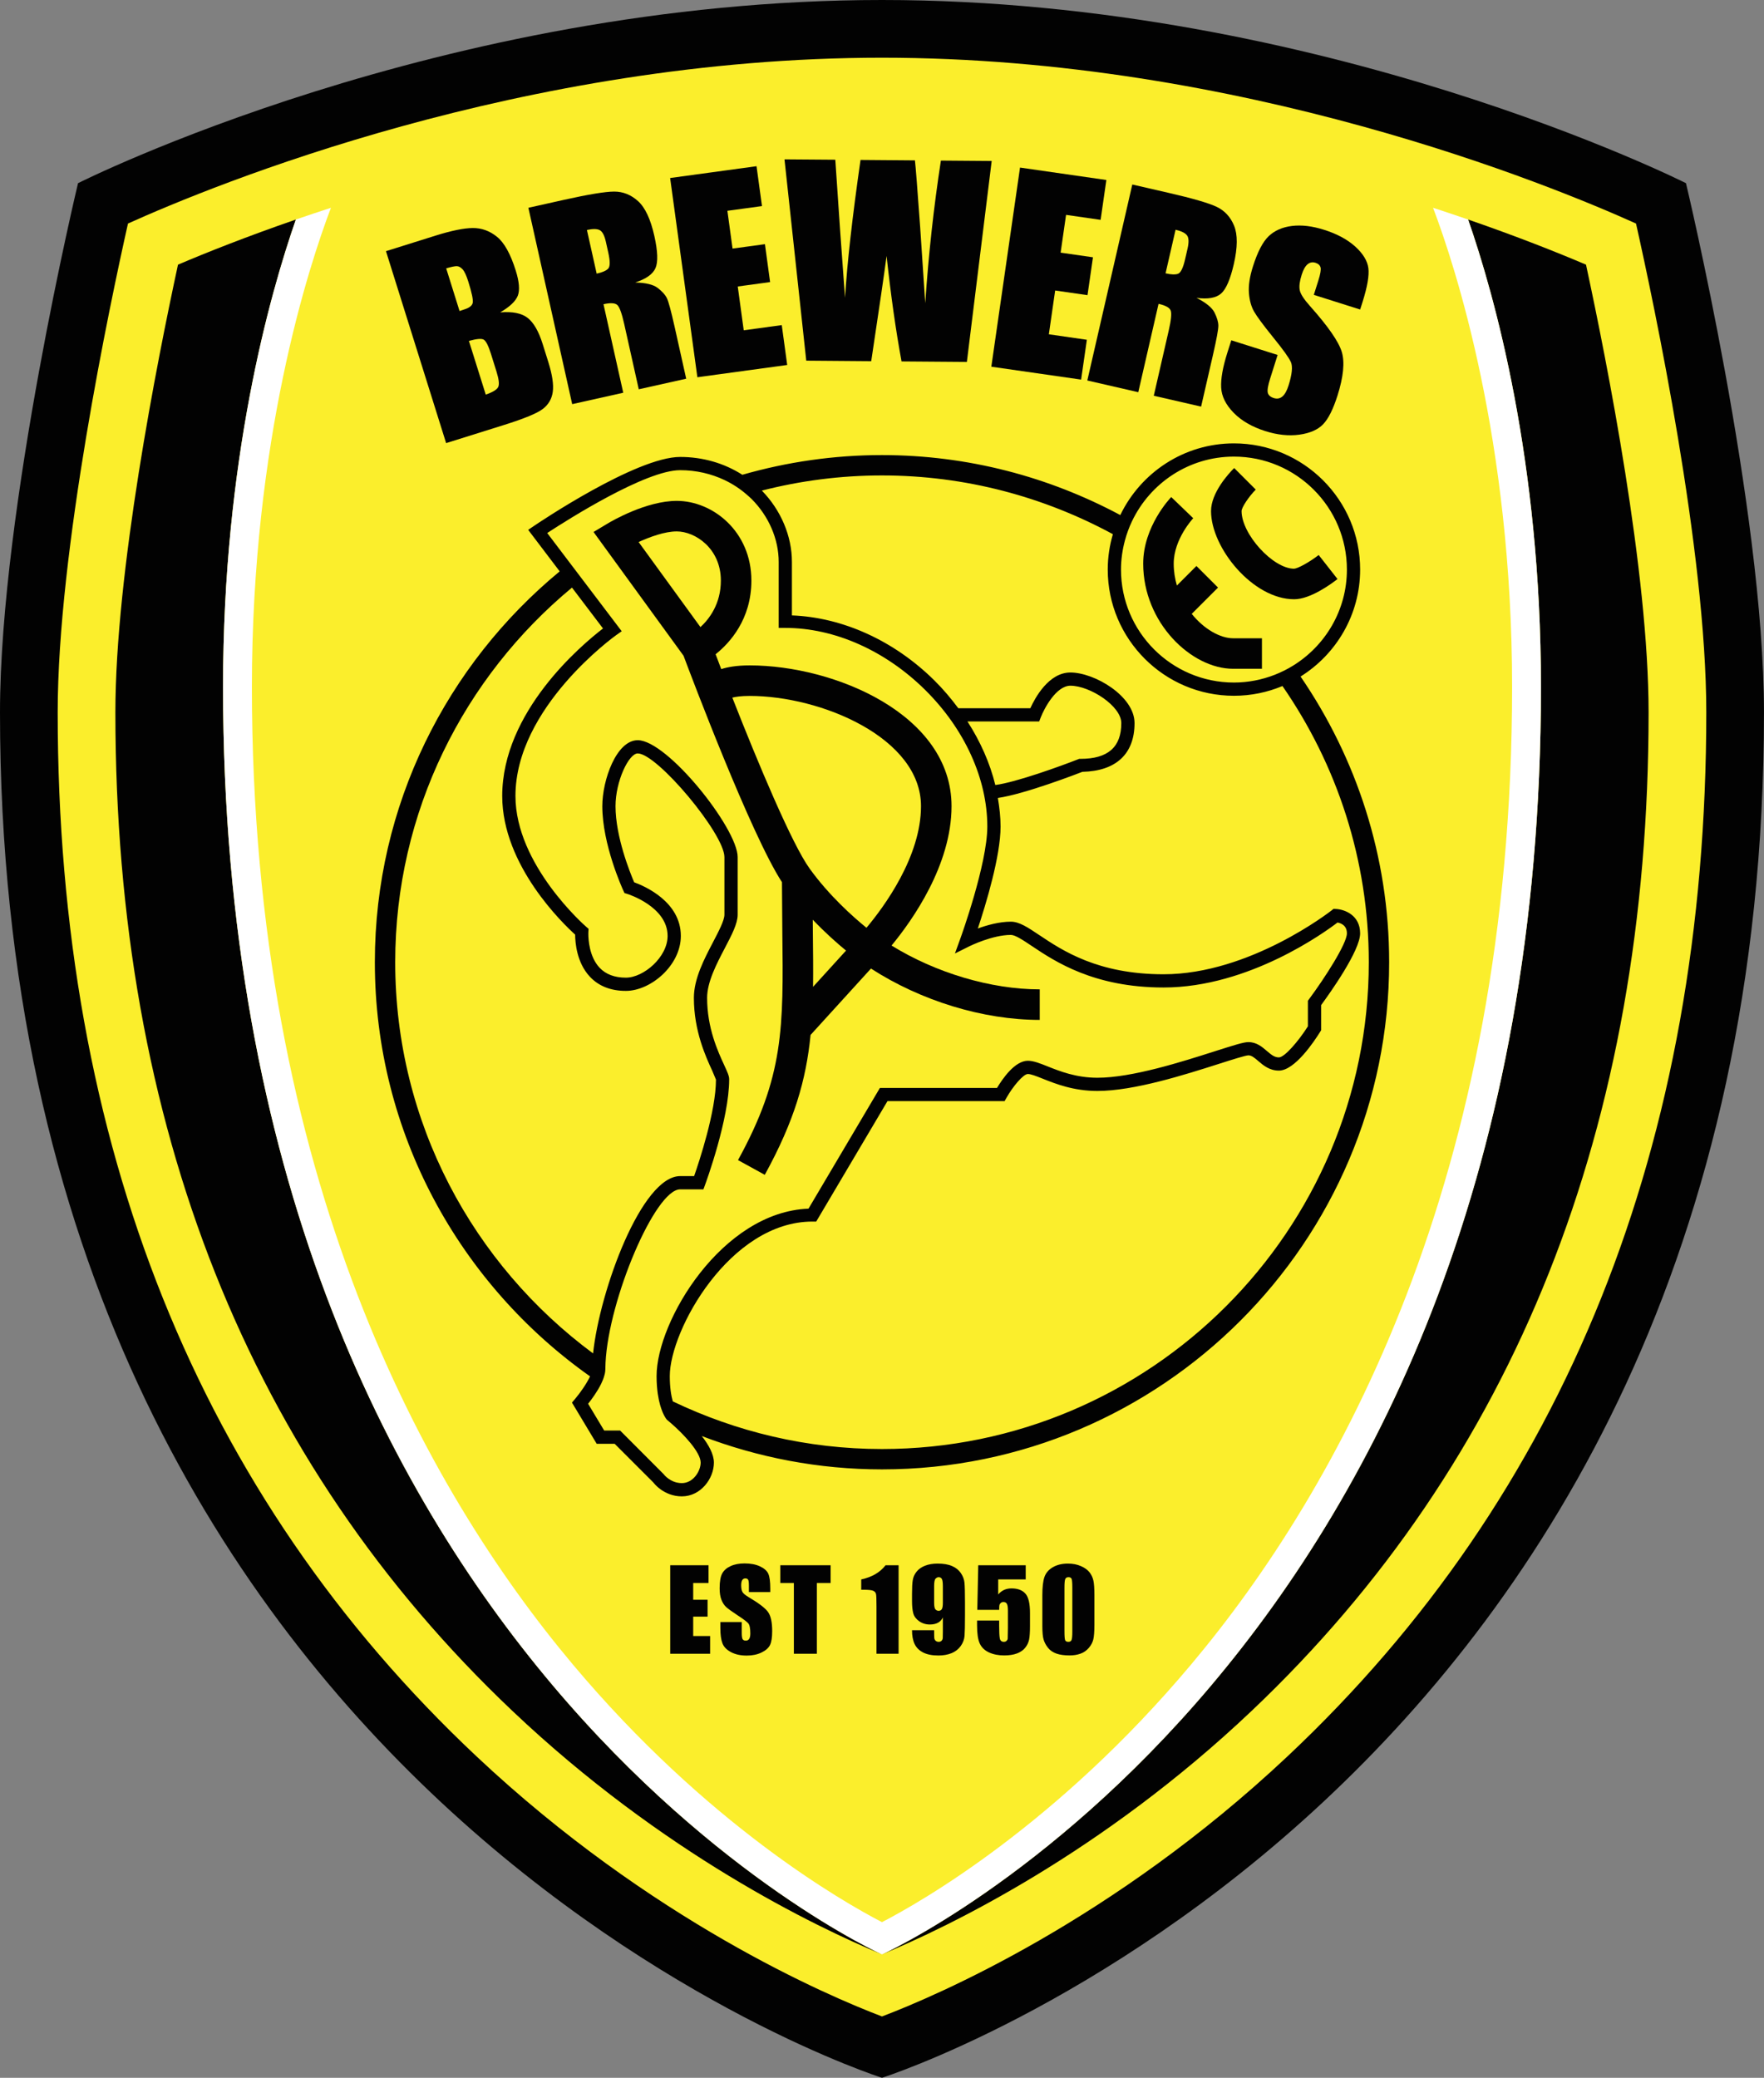 <?xml version="1.0" encoding="UTF-8"?>
<svg xmlns="http://www.w3.org/2000/svg" xmlns:xlink="http://www.w3.org/1999/xlink" width="343.2pt" height="404.25pt" viewBox="0 0 343.2 404.25" version="1.1">
<rect x="0" y="0" width="343.2" height="404.25" fill="#808080" stroke="none"/>
<defs>
<clipPath id="clip1">
  <path d="M 0 0 L 343.199 0 L 343.199 404.25 L 0 404.25 Z M 0 0 "/>
</clipPath>
</defs>
<g id="surface1">
<g clip-path="url(#clip1)" clip-rule="nonzero">
<path style=" stroke:none;fill-rule:evenodd;fill:rgb(0.8%,0.8%,0.8%);fill-opacity:1;" d="M 171.598 404.25 C 171.598 404.25 343.195 349.801 343.195 138.602 C 343.195 99 328.02 35.641 328.02 35.641 C 328.02 35.641 257.398 0 171.598 0 C 85.797 0 15.18 35.641 15.18 35.641 C 15.18 35.641 0 99 0 138.602 C 0 349.801 171.598 404.25 171.598 404.25 "/>
</g>
<path style=" stroke:none;fill-rule:evenodd;fill:rgb(98.399%,93.3%,17.299%);fill-opacity:1;" d="M 24.898 43.492 C 21.383 59.164 11.223 107.168 11.223 138.602 C 11.223 222.555 38.648 290.898 92.73 341.734 C 126.652 373.625 160.98 388.277 171.598 392.316 C 182.219 388.277 216.547 373.625 250.469 341.734 C 304.551 290.898 331.973 222.555 331.973 138.602 C 331.973 107.168 321.816 59.164 318.301 43.492 C 301.703 36.004 241.535 11.227 171.598 11.227 C 101.664 11.227 41.492 36.004 24.898 43.492 "/>
<path style=" stroke:none;fill-rule:evenodd;fill:rgb(0.8%,0.8%,0.8%);fill-opacity:1;" d="M 308.57 51.492 C 303.062 49.148 295.254 46.031 285.633 42.711 C 290.742 57.367 299.805 89.574 299.805 133.648 C 299.805 322.738 171.598 380.238 171.598 380.238 C 184.633 374.824 214.297 360.547 243.496 332.883 C 294.758 284.309 320.746 218.941 320.746 138.602 C 320.746 111.359 312.699 70.609 308.57 51.492 "/>
<path style=" stroke:none;fill-rule:evenodd;fill:rgb(0.8%,0.8%,0.8%);fill-opacity:1;" d="M 43.395 133.648 C 43.395 89.574 52.453 57.371 57.562 42.715 C 47.949 46.035 40.129 49.152 34.629 51.492 C 30.5 70.609 22.449 111.359 22.449 138.602 C 22.449 218.941 48.441 284.309 99.703 332.883 C 128.898 360.547 158.566 374.824 171.598 380.238 C 171.598 380.238 43.395 322.738 43.395 133.648 "/>
<path style=" stroke:none;fill-rule:evenodd;fill:rgb(100%,100%,100%);fill-opacity:1;" d="M 285.633 42.711 C 283.449 41.957 281.176 41.195 278.812 40.426 C 283.094 51.703 294.191 85.547 294.191 133.648 C 294.191 229.316 260.262 289.844 231.797 323.773 C 205.672 354.918 179.301 369.977 171.598 373.969 C 163.898 369.977 137.523 354.918 111.398 323.773 C 82.934 289.844 49.008 229.316 49.008 133.648 C 49.008 85.547 60.102 51.703 64.387 40.426 C 62.02 41.195 59.746 41.957 57.566 42.711 C 52.453 57.367 43.395 89.574 43.395 133.648 C 43.395 322.738 171.598 380.238 171.598 380.238 C 171.598 380.238 299.805 322.738 299.805 133.648 C 299.805 89.574 290.742 57.367 285.633 42.711 "/>
<path style=" stroke:none;fill-rule:evenodd;fill:rgb(0.8%,0.8%,0.8%);fill-opacity:1;" d="M 253.035 131.625 C 259.98 127.285 264.625 119.59 264.625 110.812 C 264.625 97.277 253.609 86.262 240.074 86.262 C 230.336 86.262 221.93 91.973 217.961 100.211 C 204.125 92.805 188.359 88.539 171.598 88.539 C 162.176 88.539 153.066 89.891 144.43 92.371 C 140.902 90.117 136.742 88.902 132.328 88.902 C 123.781 88.902 104.695 101.773 103.887 102.324 L 102.762 103.086 C 102.762 103.086 105.668 106.918 108.891 111.164 C 86.965 129.277 72.93 156.613 72.93 187.207 C 72.93 220.469 89.504 249.898 114.797 267.781 C 114.152 269.18 112.875 271 111.875 272.18 L 111.281 272.883 L 116.09 280.898 C 116.09 280.898 118.836 280.898 119.586 280.898 C 120.27 281.578 127.129 288.441 127.129 288.441 C 127.074 288.395 129.066 291.129 132.656 291.129 C 136.332 291.129 138.895 287.668 138.895 284.559 C 138.895 282.914 137.844 281.066 136.535 279.391 C 147.441 283.559 159.25 285.879 171.598 285.879 C 226.004 285.879 270.27 241.617 270.27 187.207 C 270.27 166.598 263.887 147.469 253.035 131.625 Z M 218.855 105.176 C 219.027 104.527 219.23 103.891 219.461 103.266 C 219.461 103.262 219.465 103.258 219.465 103.25 C 219.695 102.625 219.953 102.012 220.238 101.414 C 223.77 93.988 231.32 88.836 240.074 88.836 C 252.191 88.836 262.051 98.695 262.051 110.812 C 262.051 118.723 257.84 125.645 251.559 129.516 C 250.996 129.863 250.422 130.184 249.828 130.48 C 249.82 130.484 249.812 130.484 249.805 130.488 C 249.211 130.785 248.602 131.055 247.98 131.297 C 245.52 132.25 242.863 132.793 240.074 132.793 C 227.957 132.793 218.098 122.934 218.098 110.812 C 218.098 108.863 218.375 106.98 218.855 105.176 Z M 76.891 187.207 C 76.891 157.902 90.309 131.707 111.285 114.32 C 114.133 118.07 116.738 121.504 117.32 122.273 C 113.059 125.551 97.711 138.496 97.711 154.867 C 97.711 168.449 109.707 179.859 111.898 181.836 C 111.906 183.355 112.191 187.285 114.77 190.031 C 116.484 191.859 118.84 192.785 121.77 192.785 C 126.582 192.785 132.461 187.852 132.461 182.094 C 132.461 175.461 125.473 172.418 123.383 171.656 C 122.586 169.797 119.754 162.797 119.754 156.848 C 119.754 151.992 122.332 146.586 124.078 146.586 C 127.859 146.586 140.941 162.227 140.941 166.75 L 140.941 177.969 C 140.941 179.062 139.836 181.18 138.766 183.227 C 137 186.598 135 190.418 135 194.137 C 135 200.582 137.328 205.633 138.582 208.344 L 139.297 210.047 C 139.293 216.195 136.035 225.992 135.047 228.82 C 134.023 228.82 132.328 228.82 132.328 228.82 C 124.84 228.82 116.691 250.992 115.387 263.316 C 92.066 246.051 76.891 218.387 76.891 187.207 Z M 132.656 288.551 C 130.418 288.551 129.137 286.848 129.082 286.773 L 120.648 278.32 C 120.648 278.32 118.434 278.32 117.547 278.32 C 117.012 277.43 115.062 274.184 114.422 273.113 C 115.105 272.254 116.176 270.801 116.926 269.297 C 117.008 269.125 117.086 268.953 117.16 268.777 C 117.215 268.66 117.266 268.543 117.312 268.422 C 117.367 268.281 117.418 268.141 117.465 268 C 117.52 267.832 117.566 267.672 117.609 267.508 C 117.637 267.402 117.668 267.297 117.688 267.195 C 117.738 266.926 117.773 266.66 117.773 266.41 C 117.773 265.988 117.789 265.551 117.812 265.102 C 118.438 252.73 127.473 231.398 132.328 231.398 L 136.855 231.398 L 137.164 230.555 C 137.359 230.031 141.867 217.707 141.867 209.98 C 141.867 209.324 141.527 208.594 140.918 207.266 C 139.668 204.555 137.574 200.02 137.574 194.137 C 137.574 191.051 139.418 187.527 141.043 184.418 C 142.371 181.883 143.516 179.695 143.516 177.969 L 143.516 166.75 C 143.516 161.191 129.84 144.012 124.078 144.012 C 119.934 144.012 117.184 151.738 117.184 156.848 C 117.184 164.305 121.094 172.867 121.258 173.23 L 121.5 173.75 L 122.055 173.922 C 122.133 173.945 129.887 176.375 129.887 182.094 C 129.887 186.199 125.238 190.211 121.77 190.211 C 119.582 190.211 117.863 189.562 116.656 188.281 C 114.637 186.137 114.465 182.758 114.465 181.688 C 114.465 181.477 114.473 181.355 114.473 181.348 L 114.512 180.711 L 114.027 180.293 C 113.891 180.176 100.285 168.289 100.285 154.867 C 100.285 137.609 119.676 123.719 119.867 123.582 L 120.957 122.812 C 120.957 122.812 117.047 117.656 113.27 112.676 C 112.449 111.594 111.645 110.531 110.875 109.52 C 108.734 106.695 106.953 104.352 106.465 103.703 C 110.656 100.965 125.648 91.477 132.328 91.477 C 135.418 91.477 138.363 92.16 141.004 93.418 C 142.555 94.16 144 95.105 145.301 96.242 C 145.613 96.516 145.934 96.785 146.227 97.078 C 149.578 100.434 151.5 104.895 151.5 109.328 L 151.5 122.164 L 152.789 122.164 C 162.328 122.164 172.234 126.555 179.977 134.211 C 187.676 141.824 192.09 151.52 192.09 160.809 C 192.09 168.086 186.938 182.336 186.887 182.48 L 185.789 185.508 L 188.672 184.07 C 188.719 184.051 193.078 181.895 196.68 181.895 C 197.523 181.895 199.02 182.895 200.754 184.055 C 205.27 187.074 212.832 192.125 226.379 192.125 C 243.047 192.125 257.918 181.25 260.223 179.484 C 260.93 179.617 262.051 180.055 262.051 181.598 C 262.051 183.582 257.762 190.254 254.711 194.363 L 254.461 194.703 C 254.461 194.703 254.461 199.016 254.461 199.684 C 252.605 202.598 249.914 205.723 248.816 205.723 C 247.973 205.723 247.379 205.246 246.477 204.473 C 245.535 203.664 244.469 202.75 242.879 202.75 C 241.973 202.75 240.152 203.32 236.441 204.504 C 229.992 206.566 220.242 209.684 213.508 209.684 C 209.359 209.684 206.156 208.406 203.82 207.473 C 202.285 206.863 201.07 206.379 199.977 206.379 C 197.441 206.379 195.043 209.891 193.977 211.664 C 192.629 211.664 171.195 211.664 171.195 211.664 C 171.195 211.664 157.941 234.062 157.301 235.152 C 140.469 235.793 127.742 257.008 127.742 267.73 C 127.742 269.094 127.84 270.242 127.984 271.238 C 127.984 271.242 127.984 271.242 127.988 271.242 C 128.039 271.586 128.098 271.887 128.156 272.191 C 128.18 272.293 128.195 272.402 128.219 272.5 C 128.285 272.793 128.352 273.066 128.422 273.32 C 128.438 273.379 128.457 273.438 128.473 273.492 C 128.711 274.285 128.953 274.887 129.172 275.305 C 129.191 275.344 129.211 275.383 129.23 275.418 C 129.293 275.527 129.344 275.621 129.395 275.707 C 129.43 275.762 129.457 275.809 129.484 275.852 C 129.52 275.906 129.555 275.957 129.578 275.996 C 129.629 276.066 129.668 276.117 129.691 276.141 L 129.77 276.238 L 129.867 276.316 C 130.086 276.492 130.32 276.699 130.555 276.902 L 130.559 276.902 C 133.031 279.043 136.32 282.555 136.32 284.559 C 136.32 286.188 134.895 288.551 132.656 288.551 Z M 188.227 140.367 L 202.18 140.367 L 202.496 139.547 C 203.164 137.84 205.492 133.41 208.254 133.41 C 212.074 133.41 218.16 137.379 218.16 140.68 C 218.16 145.363 215.559 147.641 210.211 147.641 L 209.965 147.641 L 209.738 147.73 C 206.434 149.027 197.684 152.207 193.645 152.73 C 192.605 148.477 190.758 144.297 188.227 140.367 Z M 171.598 281.918 C 157.023 281.918 143.238 278.559 130.895 272.648 C 130.594 271.582 130.312 269.996 130.312 267.73 C 130.312 258.762 142.035 237.664 158.07 237.664 L 158.801 237.664 C 158.801 237.664 171.953 215.43 172.664 214.234 C 174.039 214.234 195.449 214.234 195.449 214.234 L 195.82 213.582 C 197.051 211.395 199.09 208.957 199.977 208.957 C 200.578 208.957 201.641 209.379 202.867 209.867 C 205.398 210.875 208.867 212.254 213.508 212.254 C 220.645 212.254 230.625 209.066 237.227 206.957 C 239.727 206.16 242.309 205.336 242.883 205.324 C 243.488 205.324 244.004 205.742 244.801 206.426 C 245.77 207.258 246.977 208.293 248.816 208.293 C 251.934 208.293 255.746 202.523 256.84 200.758 L 257.035 200.445 C 257.035 200.445 257.035 196.254 257.035 195.551 C 258.707 193.273 264.625 184.988 264.625 181.598 C 264.625 178.02 261.559 176.926 259.934 176.848 L 259.453 176.824 L 259.074 177.125 C 258.918 177.25 243.199 189.551 226.379 189.551 C 213.613 189.551 206.734 184.957 202.184 181.914 C 199.934 180.41 198.305 179.32 196.68 179.32 C 194.398 179.32 192.031 179.996 190.246 180.645 C 191.785 176.02 194.668 166.598 194.668 160.809 C 194.668 158.965 194.453 157.105 194.141 155.25 C 199.414 154.492 209.746 150.488 210.586 150.164 C 217.105 150.027 220.734 146.703 220.734 140.68 C 220.734 135.438 212.957 130.84 208.254 130.84 C 204.043 130.84 201.383 135.754 200.457 137.793 C 199.145 137.793 189.043 137.793 186.445 137.793 C 185.043 135.91 183.512 134.086 181.785 132.379 C 173.91 124.594 163.883 120.105 154.074 119.734 C 154.074 117.879 154.074 109.328 154.074 109.328 C 154.074 104.301 151.938 99.262 148.223 95.449 C 155.703 93.535 163.531 92.5 171.598 92.5 C 187.859 92.5 203.137 96.68 216.52 103.93 C 215.879 106.117 215.52 108.422 215.52 110.812 C 215.52 124.352 226.535 135.367 240.074 135.367 C 243.418 135.367 246.605 134.688 249.512 133.473 C 260.086 148.754 266.309 167.262 266.309 187.207 C 266.309 239.434 223.82 281.918 171.598 281.918 "/>
<path style=" stroke:none;fill-rule:evenodd;fill:rgb(0.8%,0.8%,0.8%);fill-opacity:1;" d="M 235.617 99.43 C 235.617 106.605 243.766 116.59 251.789 116.59 C 254.961 116.59 259.043 113.578 260.223 112.656 L 256.559 107.98 C 254.855 109.312 252.531 110.609 251.777 110.648 C 247.68 110.648 241.559 103.938 241.559 99.43 C 241.57 98.715 242.941 96.645 244.32 95.254 L 240.117 91.059 C 239.062 92.113 235.617 95.84 235.617 99.43 "/>
<path style=" stroke:none;fill-rule:evenodd;fill:rgb(0.8%,0.8%,0.8%);fill-opacity:1;" d="M 239.906 124.18 C 237.395 124.18 234.238 122.395 231.859 119.434 L 236.977 114.316 L 232.773 110.117 L 228.973 113.918 C 228.586 112.586 228.355 111.16 228.355 109.66 C 228.355 104.871 232.113 100.863 232.152 100.824 L 227.871 96.703 C 227.648 96.938 222.418 102.438 222.418 109.66 C 222.418 121.184 231.82 130.117 239.906 130.117 L 245.52 130.117 L 245.52 124.18 L 239.906 124.18 "/>
<path style=" stroke:none;fill-rule:evenodd;fill:rgb(0.8%,0.8%,0.8%);fill-opacity:1;" d="M 202.289 198.43 L 202.289 192.488 C 192.77 192.488 182.023 189.258 173.457 183.961 C 177.465 179.105 185.129 168.332 185.129 156.848 C 185.129 138.977 162.324 129.457 145.859 129.457 C 143.23 129.457 141.504 129.797 140.324 130.18 C 139.938 129.172 139.574 128.211 139.227 127.289 C 141.945 125.121 146.188 120.535 146.188 112.957 C 146.188 103.379 138.652 97.449 131.668 97.449 C 125.738 97.449 119.008 101.383 118.262 101.832 L 115.477 103.5 L 132.988 127.578 C 134.457 131.5 146.098 162.352 152.137 171.633 L 152.207 181.168 C 152.43 199.984 152.539 209.426 143.586 225.707 L 148.793 228.57 C 154.543 218.109 156.832 210.121 157.703 201.352 L 169.453 188.438 C 179.16 194.703 191.223 198.43 202.289 198.43 Z M 131.668 103.391 C 135.266 103.391 140.25 106.715 140.25 112.957 C 140.25 117.461 138.023 120.395 136.277 122.008 C 133.914 118.754 126.961 109.195 124.246 105.457 C 126.477 104.441 129.336 103.391 131.668 103.391 Z M 145.859 135.398 C 159.777 135.398 179.188 143.559 179.188 156.848 C 179.188 166.703 171.969 176.465 168.578 180.508 C 165.938 178.359 161.293 174.23 157.508 168.973 C 154.066 164.195 147.477 148.461 142.48 135.73 C 143.082 135.578 144.109 135.398 145.859 135.398 Z M 158.145 181.098 L 158.133 178.938 C 160.582 181.504 162.91 183.555 164.602 184.945 L 158.184 192 C 158.23 188.637 158.191 185.055 158.145 181.098 "/>
<path style=" stroke:none;fill-rule:evenodd;fill:rgb(0.8%,0.8%,0.8%);fill-opacity:1;" d="M 130.395 304.531 L 137.852 304.531 L 137.852 307.984 L 134.867 307.984 L 134.867 311.246 L 137.664 311.246 L 137.664 314.527 L 134.867 314.527 L 134.867 318.301 L 138.16 318.301 L 138.16 321.75 L 130.395 321.75 L 130.395 304.531 "/>
<path style=" stroke:none;fill-rule:evenodd;fill:rgb(0.8%,0.8%,0.8%);fill-opacity:1;" d="M 149.863 309.746 L 145.703 309.746 L 145.703 308.469 C 145.703 307.871 145.652 307.492 145.547 307.332 C 145.438 307.168 145.262 307.086 145.02 307.086 C 144.75 307.086 144.547 307.195 144.41 307.414 C 144.273 307.633 144.203 307.969 144.203 308.414 C 144.203 308.988 144.281 309.422 144.438 309.711 C 144.586 310.004 145.008 310.352 145.699 310.766 C 147.691 311.945 148.945 312.918 149.461 313.676 C 149.977 314.438 150.234 315.656 150.234 317.344 C 150.234 318.57 150.094 319.473 149.809 320.055 C 149.52 320.637 148.965 321.125 148.141 321.516 C 147.32 321.91 146.363 322.105 145.273 322.105 C 144.074 322.105 143.055 321.879 142.207 321.426 C 141.359 320.973 140.805 320.395 140.547 319.691 C 140.281 318.992 140.148 317.996 140.148 316.707 L 140.148 315.578 L 144.312 315.578 L 144.312 317.676 C 144.312 318.32 144.371 318.738 144.484 318.922 C 144.605 319.105 144.809 319.199 145.105 319.199 C 145.398 319.199 145.621 319.082 145.766 318.844 C 145.91 318.613 145.98 318.266 145.98 317.805 C 145.98 316.789 145.844 316.125 145.566 315.812 C 145.285 315.504 144.59 314.98 143.477 314.254 C 142.363 313.516 141.625 312.984 141.266 312.648 C 140.906 312.316 140.605 311.855 140.367 311.27 C 140.129 310.68 140.012 309.93 140.012 309.012 C 140.012 307.695 140.18 306.73 140.516 306.121 C 140.852 305.512 141.398 305.035 142.148 304.695 C 142.898 304.348 143.809 304.176 144.867 304.176 C 146.031 304.176 147.023 304.363 147.84 304.738 C 148.656 305.117 149.203 305.59 149.469 306.16 C 149.73 306.73 149.863 307.699 149.863 309.066 L 149.863 309.746 "/>
<path style=" stroke:none;fill-rule:evenodd;fill:rgb(0.8%,0.8%,0.8%);fill-opacity:1;" d="M 161.602 304.531 L 161.602 307.984 L 158.926 307.984 L 158.926 321.75 L 154.453 321.75 L 154.453 307.984 L 151.809 307.984 L 151.809 304.531 L 161.602 304.531 "/>
<path style=" stroke:none;fill-rule:evenodd;fill:rgb(0.8%,0.8%,0.8%);fill-opacity:1;" d="M 174.828 304.531 L 174.828 321.75 L 170.527 321.75 L 170.527 312.52 C 170.527 311.188 170.5 310.387 170.434 310.117 C 170.371 309.848 170.195 309.645 169.906 309.504 C 169.617 309.367 168.98 309.297 167.984 309.297 L 167.559 309.297 L 167.559 307.289 C 169.637 306.844 171.215 305.926 172.293 304.531 L 174.828 304.531 "/>
<path style=" stroke:none;fill-rule:evenodd;fill:rgb(0.8%,0.8%,0.8%);fill-opacity:1;" d="M 177.441 317.172 L 181.742 317.172 C 181.742 317.973 181.754 318.48 181.773 318.688 C 181.793 318.898 181.879 319.074 182.031 319.215 C 182.18 319.359 182.383 319.43 182.645 319.43 C 182.859 319.43 183.039 319.363 183.18 319.227 C 183.32 319.094 183.398 318.918 183.418 318.707 C 183.434 318.492 183.441 318.066 183.441 317.422 L 183.441 314.68 C 183.23 315.141 182.914 315.484 182.488 315.715 C 182.062 315.941 181.535 316.059 180.91 316.059 C 180.125 316.059 179.434 315.844 178.828 315.418 C 178.23 314.992 177.848 314.484 177.688 313.891 C 177.523 313.293 177.441 312.488 177.441 311.477 L 177.441 310.105 C 177.441 308.902 177.488 308.004 177.586 307.418 C 177.68 306.832 177.926 306.285 178.324 305.785 C 178.719 305.289 179.27 304.898 179.969 304.621 C 180.668 304.348 181.484 304.207 182.41 304.207 C 183.559 304.207 184.5 304.367 185.234 304.688 C 185.973 305.004 186.543 305.465 186.949 306.066 C 187.352 306.66 187.586 307.289 187.648 307.949 C 187.711 308.609 187.746 309.887 187.746 311.777 L 187.746 314.168 C 187.746 316.219 187.715 317.59 187.66 318.277 C 187.602 318.969 187.355 319.621 186.922 320.238 C 186.484 320.855 185.895 321.32 185.152 321.629 C 184.41 321.934 183.547 322.09 182.57 322.09 C 181.359 322.09 180.371 321.895 179.602 321.504 C 178.836 321.113 178.285 320.566 177.945 319.855 C 177.609 319.145 177.441 318.25 177.441 317.172 Z M 181.742 311.805 C 181.742 312.527 181.836 312.973 182.02 313.141 C 182.207 313.312 182.395 313.398 182.594 313.398 C 182.887 313.398 183.102 313.289 183.238 313.07 C 183.375 312.855 183.441 312.434 183.441 311.805 L 183.441 308.691 C 183.441 307.934 183.379 307.438 183.25 307.203 C 183.117 306.969 182.902 306.852 182.602 306.852 C 182.422 306.852 182.23 306.945 182.035 307.125 C 181.84 307.305 181.742 307.793 181.742 308.586 L 181.742 311.805 "/>
<path style=" stroke:none;fill-rule:evenodd;fill:rgb(0.8%,0.8%,0.8%);fill-opacity:1;" d="M 199.562 304.531 L 199.562 307.285 L 194.207 307.285 L 194.207 310.215 C 194.879 309.43 195.738 309.035 196.789 309.035 C 197.977 309.035 198.875 309.363 199.48 310.027 C 200.094 310.691 200.395 311.965 200.395 313.848 L 200.395 316.305 C 200.395 317.523 200.336 318.418 200.219 318.988 C 200.105 319.559 199.852 320.086 199.469 320.57 C 199.086 321.055 198.551 321.43 197.863 321.688 C 197.18 321.945 196.344 322.074 195.355 322.074 C 194.25 322.074 193.273 321.883 192.426 321.496 C 191.582 321.109 190.98 320.535 190.625 319.77 C 190.27 319.004 190.094 317.82 190.094 316.219 L 190.094 315.285 L 194.395 315.285 L 194.395 316.355 C 194.395 317.473 194.434 318.258 194.512 318.727 C 194.59 319.195 194.859 319.43 195.324 319.43 C 195.539 319.43 195.711 319.363 195.844 319.227 C 195.977 319.094 196.047 318.949 196.059 318.793 C 196.066 318.637 196.082 317.961 196.098 316.762 L 196.098 313.348 C 196.098 312.707 196.027 312.262 195.895 312.031 C 195.758 311.793 195.531 311.68 195.219 311.68 C 195.02 311.68 194.852 311.738 194.715 311.863 C 194.578 311.98 194.492 312.109 194.453 312.25 C 194.414 312.387 194.395 312.707 194.395 313.211 L 190.141 313.211 L 190.324 304.531 L 199.562 304.531 "/>
<path style=" stroke:none;fill-rule:evenodd;fill:rgb(0.8%,0.8%,0.8%);fill-opacity:1;" d="M 212.926 310.363 L 212.926 316.102 C 212.926 317.406 212.855 318.355 212.715 318.949 C 212.574 319.543 212.277 320.102 211.832 320.617 C 211.383 321.137 210.848 321.508 210.215 321.734 C 209.586 321.961 208.879 322.074 208.102 322.074 C 207.07 322.074 206.219 321.957 205.539 321.719 C 204.855 321.48 204.316 321.113 203.91 320.609 C 203.508 320.105 203.223 319.574 203.051 319.02 C 202.879 318.461 202.797 317.578 202.797 316.367 L 202.797 310.363 C 202.797 308.781 202.93 307.602 203.207 306.812 C 203.477 306.027 204.02 305.395 204.832 304.918 C 205.641 304.445 206.625 304.207 207.781 304.207 C 208.723 304.207 209.566 304.371 210.312 304.703 C 211.055 305.031 211.613 305.434 211.98 305.91 C 212.348 306.383 212.598 306.918 212.73 307.516 C 212.863 308.109 212.926 309.059 212.926 310.363 Z M 208.629 308.918 C 208.629 308 208.582 307.43 208.496 307.199 C 208.406 306.969 208.203 306.852 207.879 306.852 C 207.559 306.852 207.352 306.977 207.25 307.223 C 207.145 307.465 207.098 308.027 207.098 308.918 L 207.098 317.312 C 207.098 318.312 207.141 318.914 207.238 319.121 C 207.332 319.328 207.539 319.43 207.855 319.43 C 208.172 319.43 208.379 319.312 208.48 319.066 C 208.578 318.828 208.629 318.285 208.629 317.441 L 208.629 308.918 "/>
<path style=" stroke:none;fill-rule:evenodd;fill:rgb(0.8%,0.8%,0.8%);fill-opacity:1;" d="M 75.094 48.867 L 84.781 45.828 C 87.844 44.871 90.234 44.383 91.961 44.363 C 93.688 44.348 95.262 44.914 96.684 46.062 C 98.109 47.211 99.328 49.402 100.34 52.633 C 101.023 54.816 101.16 56.445 100.746 57.52 C 100.328 58.598 99.191 59.68 97.32 60.773 C 99.723 60.578 101.512 60.941 102.68 61.867 C 103.844 62.793 104.809 64.473 105.57 66.898 L 106.656 70.359 C 107.449 72.883 107.746 74.84 107.547 76.238 C 107.352 77.633 106.691 78.75 105.57 79.594 C 104.449 80.434 101.938 81.465 98.031 82.691 L 86.797 86.211 Z M 86.809 52.211 L 89.41 60.516 C 89.82 60.371 90.141 60.262 90.371 60.188 C 91.324 59.891 91.859 59.465 91.973 58.914 C 92.086 58.363 91.801 56.98 91.105 54.766 C 90.738 53.598 90.375 52.812 90.012 52.41 C 89.648 52.012 89.277 51.801 88.891 51.785 C 88.508 51.773 87.812 51.914 86.809 52.211 Z M 91.23 66.328 L 94.508 76.777 C 95.863 76.305 96.664 75.812 96.922 75.312 C 97.18 74.809 97.07 73.805 96.598 72.297 L 95.508 68.812 C 95.004 67.215 94.531 66.301 94.09 66.066 C 93.645 65.836 92.691 65.922 91.23 66.328 "/>
<path style=" stroke:none;fill-rule:evenodd;fill:rgb(0.8%,0.8%,0.8%);fill-opacity:1;" d="M 102.801 40.426 L 109.832 38.855 C 114.52 37.812 117.734 37.285 119.477 37.273 C 121.215 37.27 122.773 37.891 124.152 39.145 C 125.527 40.395 126.582 42.652 127.309 45.906 C 127.973 48.879 128.047 50.961 127.535 52.148 C 127.023 53.336 125.707 54.273 123.582 54.961 C 125.656 55.012 127.121 55.367 127.98 56.035 C 128.84 56.703 129.43 57.359 129.746 58.008 C 130.066 58.656 130.566 60.52 131.258 63.605 L 133.504 73.68 L 124.277 75.738 L 121.445 63.043 C 120.988 60.996 120.547 59.766 120.113 59.352 C 119.684 58.938 118.781 58.883 117.414 59.188 L 121.258 76.41 L 111.324 78.629 Z M 114.191 44.746 L 116.086 53.238 C 117.203 52.992 117.953 52.664 118.332 52.258 C 118.715 51.848 118.715 50.805 118.34 49.121 L 117.871 47.02 C 117.602 45.812 117.207 45.062 116.691 44.781 C 116.176 44.504 115.34 44.488 114.191 44.746 "/>
<path style=" stroke:none;fill-rule:evenodd;fill:rgb(0.8%,0.8%,0.8%);fill-opacity:1;" d="M 130.379 34.633 L 147.188 32.336 L 148.25 40.094 L 141.52 41.012 L 142.523 48.363 L 148.824 47.504 L 149.828 54.879 L 143.535 55.738 L 144.699 64.262 L 152.098 63.25 L 153.156 71.008 L 135.68 73.395 L 130.379 34.633 "/>
<path style=" stroke:none;fill-rule:evenodd;fill:rgb(0.8%,0.8%,0.8%);fill-opacity:1;" d="M 192.941 31.32 L 188.113 70.414 L 175.402 70.316 C 174.289 64.297 173.32 57.457 172.492 49.797 C 172.062 53.062 171.07 59.887 169.504 70.27 L 156.863 70.168 L 152.629 31.004 L 162.516 31.078 L 163.445 44.742 L 164.406 57.926 C 164.828 51.113 165.836 42.176 167.422 31.117 L 178.008 31.203 C 178.145 32.348 178.48 36.652 179.02 44.117 L 180.012 58.992 C 180.648 49.535 181.664 40.289 183.059 31.242 L 192.941 31.32 "/>
<path style=" stroke:none;fill-rule:evenodd;fill:rgb(0.8%,0.8%,0.8%);fill-opacity:1;" d="M 198.453 32.602 L 215.25 35.02 L 214.133 42.773 L 207.41 41.805 L 206.352 49.152 L 212.645 50.059 L 211.582 57.426 L 205.289 56.52 L 204.062 65.039 L 211.457 66.105 L 210.34 73.855 L 192.871 71.344 L 198.453 32.602 "/>
<path style=" stroke:none;fill-rule:evenodd;fill:rgb(0.8%,0.8%,0.8%);fill-opacity:1;" d="M 220.297 35.898 L 227.316 37.512 C 231.996 38.586 235.121 39.492 236.695 40.234 C 238.266 40.977 239.406 42.207 240.109 43.93 C 240.812 45.652 240.793 48.141 240.047 51.391 C 239.363 54.359 238.539 56.27 237.566 57.117 C 236.594 57.969 235 58.246 232.789 57.953 C 234.637 58.891 235.809 59.848 236.297 60.816 C 236.781 61.789 237.031 62.637 237.039 63.355 C 237.047 64.078 236.695 65.977 235.992 69.055 L 233.684 79.109 L 224.477 76.996 L 227.383 64.324 C 227.852 62.285 227.98 60.984 227.77 60.422 C 227.562 59.859 226.77 59.426 225.406 59.113 L 221.461 76.305 L 211.547 74.027 Z M 228.715 44.699 L 226.77 53.176 C 227.883 53.434 228.699 53.461 229.219 53.254 C 229.734 53.051 230.188 52.109 230.574 50.43 L 231.055 48.336 C 231.332 47.125 231.297 46.281 230.953 45.809 C 230.605 45.332 229.859 44.961 228.715 44.699 "/>
<path style=" stroke:none;fill-rule:evenodd;fill:rgb(0.8%,0.8%,0.8%);fill-opacity:1;" d="M 264.629 60.219 L 255.613 57.367 L 256.488 54.602 C 256.898 53.309 257.043 52.449 256.926 52.023 C 256.805 51.598 256.477 51.301 255.941 51.129 C 255.355 50.945 254.84 51.043 254.387 51.426 C 253.938 51.809 253.559 52.48 253.254 53.449 C 252.859 54.695 252.73 55.688 252.871 56.422 C 252.992 57.156 253.668 58.203 254.891 59.57 C 258.398 63.504 260.453 66.473 261.055 68.469 C 261.656 70.469 261.379 73.297 260.223 76.953 C 259.379 79.613 258.449 81.473 257.43 82.535 C 256.41 83.602 254.871 84.277 252.816 84.566 C 250.766 84.855 248.555 84.625 246.188 83.879 C 243.594 83.055 241.531 81.863 240.004 80.297 C 238.48 78.734 237.672 77.102 237.586 75.398 C 237.5 73.699 237.898 71.449 238.781 68.652 L 239.559 66.207 L 248.57 69.059 L 247.133 73.602 C 246.688 75 246.535 75.938 246.66 76.418 C 246.785 76.898 247.172 77.238 247.82 77.445 C 248.465 77.648 249.023 77.547 249.5 77.141 C 249.977 76.73 250.371 76.027 250.688 75.027 C 251.383 72.832 251.539 71.301 251.148 70.434 C 250.75 69.562 249.594 67.957 247.684 65.609 C 245.773 63.246 244.543 61.582 243.988 60.613 C 243.434 59.641 243.098 58.438 242.988 56.996 C 242.879 55.559 243.133 53.852 243.762 51.867 C 244.664 49.008 245.691 47.035 246.84 45.945 C 247.988 44.855 249.496 44.191 251.359 43.961 C 253.223 43.73 255.309 43.98 257.613 44.711 C 260.133 45.508 262.152 46.598 263.672 47.969 C 265.188 49.348 266.039 50.746 266.227 52.164 C 266.41 53.586 266.031 55.777 265.098 58.742 L 264.629 60.219 "/>
</g>
</svg>
